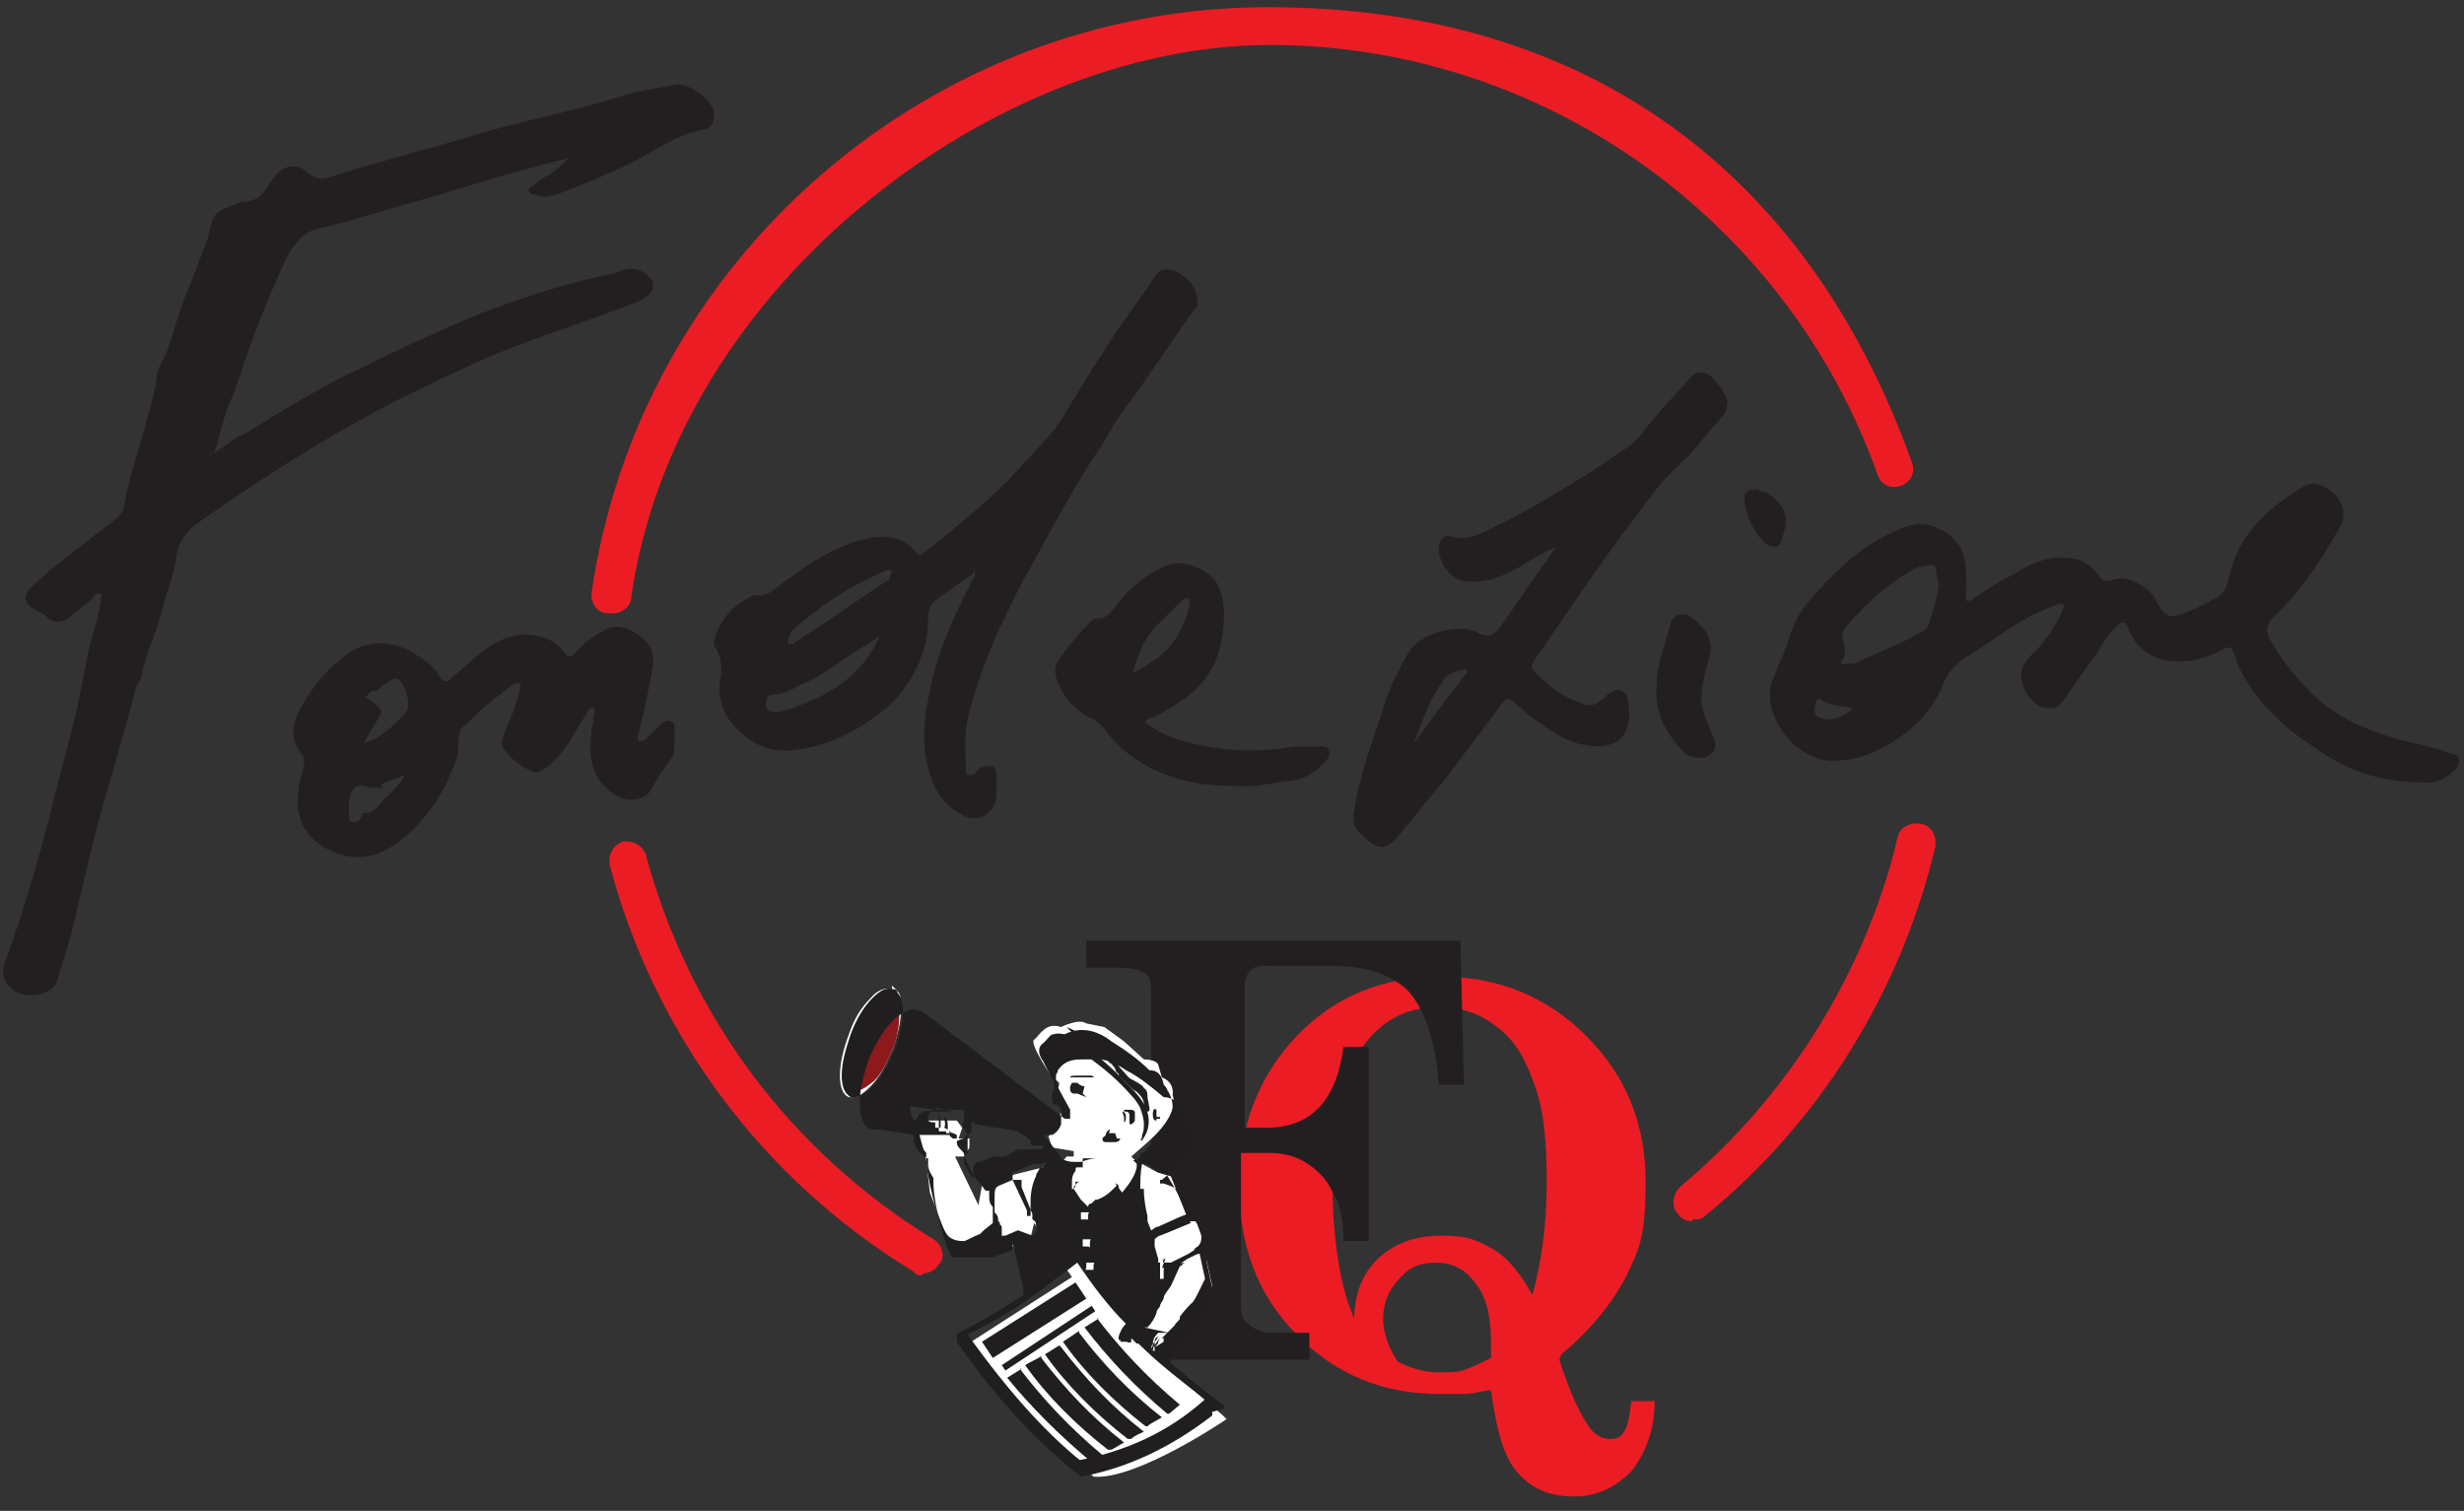 <svg width="137" height="84" viewBox="0 0 137 84" fill="none" xmlns="http://www.w3.org/2000/svg">
<rect x="0" y="0" width="137" height="84" fill="#333333" stroke="none"/>
<path d="M31.6 8.8C29.1 9.4 26.8 10.1 24.5 10.8C23.2 11.2 22 11.5 20.7 11.9C19.7 12.2 18.7 12.5 17.7 12.7C16.9 12.9 16.4 13.5 16 14.2C15.1 16.1 14.3 18.1 13.6 20.1C13.4 20.7 13.2 21.4 12.9 22.1C12.4 23.1 12.3 24.1 11.9 25.2C12.5 24.8 13.1 24.3 13.8 24C15.9 22.7 18 21.4 20.2 20.4C22.4 19.3 24.6 18.3 26.8 17.4C28.9 16.6 31 15.9 33.2 15.4C33.7 15.3 34.2 15.2 34.7 15C35.3 14.8 36 15.1 36.3 15.7C36.3 15.9 36.3 15.9 36.3 16.1C36.1 16.4 35.8 16.6 35.4 16.8C32.6 17.9 29.6 18.8 26.8 20C25.3 20.7 23.8 21.4 22.2 22.2C20 23.3 18 24.5 15.9 25.8C14.3 26.8 12.7 27.9 11.1 29C10.4 29.5 9.9 30.1 9.8 31C9.7 32 9.2 33 9 34C8.7 35.2 8.1 36.3 7.9 37.5C7.9 37.7 7.7 37.9 7.6 38.1C7.2 39.7 6.7 41.3 6.3 42.8C5.8 44.5 5.3 46.2 4.9 48C4.4 50 4 52.1 3.3 54.1C3.2 54.5 3.1 54.9 2.7 55.1C1.9 55.5 0.9 55.4 0.4 54.7C0.2 54.4 0.1 54.1 0.2 53.7C1.2 51 2 48.3 2.7 45.6C3.1 43.9 3.6 42.2 4 40.5C4.4 39.1 4.6 37.7 4.9 36.3C5.1 35.3 5.5 34.4 5.6 33.4C5.6 33.2 5.7 33.1 5.6 33C5.4 33 5.3 33 5.2 33.2C4.8 33.6 4.4 33.9 3.9 34.3C3.5 34.6 3 34.7 2.6 34.3C2.4 34.1 2.1 34 1.8 33.8C1.3 33.5 1.3 33 1.8 32.6C2.7 31.7 3.7 31 4.7 30.2C5.3 29.7 5.9 29.3 6.5 28.8C6.7 28.6 6.9 28.4 6.9 28.1C7.2 26.4 7.8 24.8 8.2 23.2C8.4 22.5 8.6 21.8 8.7 21.1C8.7 20.5 9.1 20 9.3 19.5C9.6 18.7 9.8 17.8 10.1 17C10.5 16 10.9 15 11.3 13.9C11.5 13.5 11.6 13.1 11.7 12.6C11.8 12 12.1 11.7 12.7 11.5C13 11.4 13.3 11.2 13.6 11.2C14.5 11.2 14.8 10.5 15.2 9.9C15.7 9.2 16.5 9 17.1 9.6C17.6 10 17.9 10 18.5 9.8C21.3 8.9 24.2 8.2 27.1 7.3C29.6 6.6 32.2 6.1 34.7 5.3C35.7 5 36.7 4.9 37.6 4.7C38.3 4.6 39.5 5.5 39.7 6.2C39.7 6.7 39.7 7.1 39.1 7.2C37.5 7.5 36.3 8.5 34.8 9.2C33.7 9.7 32.6 10.2 31.5 10.6C31 10.8 30.4 11.1 29.7 10.8C29.6 10.8 29.4 10.8 29.4 10.6C29.4 10.4 29.5 10.4 29.7 10.3C30.2 9.8 30.9 9.6 31.4 9" fill="#231F20"/>
<path d="M134.7 43.5C132.5 43.5 130.6 42.9 128.9 41.7C128.2 41.2 127.5 40.8 126.9 40.2C125.7 39.1 124.7 37.9 124.2 36.3C124.1 36 124 35.9 123.6 36.1C122.5 36.7 121.3 37 120 36.6C119.2 36.3 118.7 35.8 118.4 35.1C118.2 34.5 118 34.5 117.6 34.9C117.2 35.3 116.9 35.8 116.6 36.3C115.9 37.2 115.3 38.2 114.6 39.1C114.3 39.5 113.9 39.4 113.5 39.3C112.7 39 112.1 37.7 112.5 37C112.7 36.7 112.9 36.4 113.2 36.2C113.8 35.5 114.3 34.8 114.7 33.9C114.7 33.8 114.8 33.7 114.7 33.6C114.6 33.5 114.5 33.6 114.4 33.6C113.3 34 112.2 34.6 111.2 35.3C110.6 35.7 110 36.1 109.4 36.5C108.8 36.8 108.4 37.3 108.1 37.9C107.5 39.5 106.3 40.7 104.8 41.5C103.9 42 103 42.3 101.9 42.3C100.1 42.3 98.4 40.4 98.4 38.6C98.4 38.2 98.5 37.9 98.7 37.5C98.9 36.8 99.3 36.2 99.5 35.4C99.9 34 100.9 33 101.9 32C102.9 31 103.9 30.2 105.2 29.6C106 29.2 106.9 28.9 107.8 29.4C108.7 29.8 109.2 30.5 109.3 31.5C109.3 32 109.4 32.5 109.3 33.1C109.3 33.5 109.4 33.5 109.7 33.3C110.4 32.8 111.2 32.3 112 31.9C112.8 31.4 113.6 31 114.6 31C115.4 31 116.1 31.2 116.6 31.9C116.9 32.3 117.1 32.4 117.6 32.2C118.3 32 119.5 32.6 119.9 33.4C119.9 33.4 119.9 33.6 120 33.6C120.4 34.3 120.6 34.4 121.4 34.1C122 33.9 122.6 33.6 123.1 33.3C123.6 33.1 123.8 32.7 123.9 32.2C124.4 29.8 126 28.3 128 27.1C128.6 26.7 129 26.9 129.6 27.3C130 27.6 130.2 28 130.3 28.4C130.3 28.7 130.3 29 130.1 29.3C129.1 31.1 128 32.8 126.5 34.2C126 34.7 125.9 35.1 126.3 35.7C127 36.9 127.9 38 128.9 38.9C130.3 40.1 131.9 40.7 133.7 41.2C134.6 41.4 135.5 41.6 136.3 41.9C136.8 42 136.9 42.4 136.5 42.8C136 43.3 135.4 43.6 134.7 43.5ZM107.7 32.3C107.7 31.4 107.6 31.3 106.9 31.5C106.9 31.5 106.8 31.5 106.7 31.5C105.1 32.3 103.8 33.5 102.6 34.9C102.4 35.1 102.4 35.3 102.5 35.6C102.5 35.9 102.7 36.3 102.5 36.6C102.5 36.6 102.3 36.8 102.4 36.9C102.4 37 102.6 36.9 102.7 36.9C102.9 36.9 103 36.9 103.1 36.9C104.3 36.3 105.5 35.9 106.7 35.2C106.9 35.1 107.1 35 107.2 34.8C107.5 33.9 107.8 33 107.8 32.3M103 39.4C102.5 39.2 101.9 39.3 101.4 39C101.3 39 101.1 38.7 101 39C100.9 39.2 100.8 39.5 101 39.8C101.2 39.9 101.4 40 101.6 40C102.1 40 102.5 39.8 102.9 39.5" fill="#231F20"/>
<path d="M54.1 31.9C53.3 32.5 52.6 32.9 52 33.4C51.6 33.7 51.6 34.1 51.6 34.5C51.6 35.7 51.2 36.8 50.6 37.8C50.1 38.6 49.5 39.3 48.7 39.8C47.4 40.8 45.9 41.5 44.2 41.7C42.6 41.9 41.5 41.2 40.6 40.1C40 39.3 39.9 38.4 40.1 37.5C40.1 37 40.1 36.4 39.7 35.9C39.7 35.8 39.7 35.7 39.7 35.6C40 34.6 40.6 33.8 41.5 33.3C41.6 33.3 41.8 33.1 42 33.1C42.6 33.2 43 32.8 43.4 32.5C44.6 31.6 45.9 30.7 47.3 30.2C48.2 29.9 49.1 29.7 50 30C50.4 30.2 50.7 30.4 50.9 30.7C51.1 30.9 51.2 30.9 51.4 30.7C53.3 29.2 55.2 27.7 56.8 25.9C57.6 25 58.6 24.1 59.2 23C59.9 21.9 60.5 20.8 61.2 19.8C62.1 18.3 63.2 16.9 64.2 15.4C64.5 14.9 64.9 14.9 65.4 15.1C66 15.4 66.5 15.9 66.6 16.7C66.6 16.9 66.6 17.1 66.4 17.2C65.5 18.5 64.6 19.8 63.7 21.1C63.2 21.9 62.5 22.7 62 23.5C61.6 24.2 61.2 24.9 60.7 25.6C59.6 27.3 58.7 29 57.7 30.8C56.9 32.2 56.2 33.6 55.5 35.1C54.8 36.7 54.2 38.3 53.8 40C53.6 40.9 53.7 41.8 53.7 42.7C53.7 42.9 53.7 43.1 53.9 43.1C54.1 43.1 54.2 43 54.3 42.9C54.5 42.6 54.8 42.6 55.1 42.6C55.4 42.6 55.4 43 55.4 43.3C55.4 43.7 55.4 44.1 55.4 44.4C55.2 45.3 54.3 45.8 53.5 45.3C52.7 44.9 52.1 44.2 51.8 43.3C51.1 41.5 51.4 39.7 51.8 37.9C52.3 35.8 53.2 33.9 54.2 32C54.2 32 54.2 32 54.2 31.7M48.9 35.4C48.1 35.9 47.4 36.3 46.7 36.8C46 37.3 45.4 37.7 44.7 38C44.2 38.2 43.7 38.6 43.1 38.6C42.6 38.6 42.6 38.9 42.6 39.2C42.6 39.6 42.9 39.6 43.2 39.6C43.6 39.5 44.1 39.4 44.5 39.2C46.4 38.5 48 37.4 48.9 35.4ZM49.6 31.8C49.5 31.6 49.3 31.7 49.1 31.8C47.2 32.6 45.6 33.7 44.1 35C43.9 35.2 43.9 35.4 43.8 35.6C43.8 35.6 43.8 35.7 43.8 35.8C43.8 35.8 43.9 35.8 44 35.8C44 35.8 44.2 35.8 44.2 35.7C46 34.6 47.6 33.4 49.3 32.3C49.4 32.3 49.5 32.1 49.5 32" fill="#231F20"/>
<path d="M86.8 30.3C86 30.6 85.3 31 84.7 31.4C83.7 32 82.6 32.5 81.4 32.3C80.5 32.2 79.7 30.8 80.1 30.1C80.2 29.9 80.4 29.7 80.6 29.8C81.7 30.2 82.6 29.5 83.5 29.1C85.1 28.3 86.7 27.3 88.2 26.4C89 25.9 89.8 25.3 90.6 24.8C91 24.5 91.3 24.1 91.6 23.7C92.4 22.7 93.2 21.9 94 21C94.3 20.6 94.9 20.6 95.2 21C95.5 21.3 95.8 21.7 96 22.1C96.1 22.4 96 22.7 95.9 23C95 24 94.2 25.1 93.2 26C92 27.1 91.2 28.5 90.2 29.7C88.6 31.9 87.1 34.1 85.6 36.3C85 37.1 85 37.1 85.8 37.8C86.4 38.4 87.1 38.8 87.9 39.1C88.6 39.4 89 39 89.4 38.6C89.9 38.2 90.4 38.3 90.5 38.9C90.9 40.9 89.9 41.8 88 41.4C86.9 41.2 86.1 40.5 85.2 39.9C84.8 39.6 84.5 39.3 84.1 39C83.9 38.8 83.8 38.8 83.6 39C83 39.8 82.4 40.6 81.8 41.4C81.1 42.3 80.5 43.2 79.7 44.1C79.1 44.8 78.5 45.6 77.9 46.3C77 47.4 76.6 47.3 75.6 46.3C75.2 45.9 75.2 45.5 75.3 45C75.6 43 76.4 41 77 39.1C77.3 38.1 77.8 37.2 78.3 36.3C78.9 35.2 81.2 34.6 82.2 35.2C82.6 35.4 83 35.4 83.3 35C84.2 33.8 85 32.5 85.9 31.3C86.1 31 86.3 30.7 86.6 30.3M78.6 41.2C78.6 41.2 78.6 41.2 78.7 41.2C79.4 40.3 80 39.4 80.7 38.5C81 38.2 81.2 37.8 81.5 37.5C81.5 37.5 81.7 37.2 81.5 37.2C81 37.3 80.5 37.4 80.2 37.9C79.5 38.9 79.1 40 78.7 41.1" fill="#231F20"/>
<path d="M32.8 39.4C32.4 40 32.1 40.5 31.8 41C31.4 41.7 30.9 42.3 30.2 42.8C29.9 43 29.7 43 29.4 42.8C28.8 42.5 28.3 42.1 28 41.6C27.8 41.3 28 41 28 40.8C28.4 40 28.7 39.2 28.9 38.3C28.9 38.2 29 38 28.9 38C28.8 38 28.7 38 28.6 38C27.8 38.6 27 39.2 26.3 39.9C26.2 40 26 40.2 25.9 40.3C25.6 40.5 25.5 40.7 25.5 41.1C25.5 41.5 25.5 42 25.3 42.4C24.7 44.1 23.7 45.6 22.3 46.7C21.3 47.5 20.2 47.9 18.9 47.5C17.4 47 16.3 45.9 16.6 44C16.6 43.5 16.8 43.1 16.9 42.6C16.9 42.4 16.9 42.3 16.9 42.1C16.2 41.3 16.1 40.4 16.7 39.4C17.3 38.3 18 37.4 19 36.6C19.9 35.8 21.3 35.4 22.8 36.2C23.5 36.6 24.1 37 24.5 37.7C24.7 38 24.9 37.9 25.1 37.7C25.7 37.2 26.3 36.6 27 36.1C28.1 35.3 29.3 35 30.6 35.6C31 35.8 31.2 36.1 31.4 36.3C31.6 36.6 31.8 36.5 32 36.3C32.4 35.8 32.9 35.4 33.5 35.1C34.2 34.6 34.9 34.9 35.5 35.3C36.1 35.7 36.4 36.2 36.3 37C36.1 38.3 35.8 39.6 35.5 40.8C35.5 40.9 35.4 41.1 35.5 41.2C35.6 41.2 35.8 41.2 35.9 41.1C36.1 40.9 36.3 40.7 36.5 40.5C36.5 40.5 36.5 40.5 36.6 40.4C36.8 40.2 37 40 37.3 40.1C37.6 40.2 37.5 40.6 37.5 40.8C37.5 41 37.5 41.3 37.5 41.5C37.5 41.7 37.5 42 37.3 42.2C36.9 42.8 36.5 43.3 36.2 43.9C35.9 44.5 35 44.6 34.4 44.3C32.6 43.3 32.7 41.7 33 39.9C33 39.8 33.1 39.6 33 39.3M20.2 41.3C20.7 41.2 21 41 21.3 40.8C21.7 40.5 22 40.2 22.3 39.9C22.5 39.7 22.7 39.5 22.7 39.2C22.7 38.8 22.6 38.4 22.4 38.1C22.2 37.7 22 37.6 21.6 37.9C21.3 38.1 21 38.4 20.9 38.4C20.5 38.4 20.5 38.6 20.3 38.8C20.5 38.8 20.7 39 20.8 39.1C21.3 39.5 21.3 39.5 21 40C20.7 40.5 20.4 41 20.1 41.5M21.2 43.8C20.9 43.8 20.8 43.8 20.6 43.8C19.8 43.5 19.5 43.8 19.4 44.6C19.4 44.6 19.4 44.6 19.4 44.7C19.4 44.6 19.4 44.5 19.4 44.4V45.4C19.4 45.2 19.4 45 19.4 44.8C19.4 45 19.4 45.1 19.4 45.3C19.4 45.5 19.4 45.7 19.6 45.7C19.8 45.7 20 45.7 20.1 45.4C20.1 45.3 20.1 45.2 20.3 45.2C20.8 45.2 21 44.8 21.3 44.5C21.7 44.1 22.2 43.7 22.5 43.1C22 43.3 21.6 43.4 21.2 43.6C21.2 43.9 21.5 43.8 21.8 43.9" fill="#231F20"/>
<path d="M68.6 43.7C66.6 43.7 64.7 43.3 63 42.1C62.4 41.7 61.8 41.1 61.4 40.5C61.2 40.3 61 40.1 60.8 40C59.9 39.6 59.2 38.9 58.8 37.9C58.6 37.4 58.6 37 59 36.5C59.5 35.8 60 35.2 60.6 34.6C60.7 34.5 60.9 34.3 61 34.4C61.4 34.4 61.6 34.2 61.8 34C62.6 32.9 63.6 31.9 65 31.4C65.9 31.1 67.3 31.7 67.7 32.5C68.1 33.3 68.1 34.1 68 35C67.9 35.9 67.7 36.8 67.1 37.6C66.4 38.6 65.5 39.1 64.5 39.7C64.3 39.7 64.2 39.9 64 39.9C63.5 40.1 63.7 40.2 64 40.4C64.9 41 66 41.3 67.1 41.5C68.7 41.8 70.4 41.8 72 41.5C72.5 41.5 73 41.5 73.4 41.5C73.6 41.5 73.8 41.5 73.9 41.7C73.9 41.9 73.9 42.1 73.8 42.2C73.3 42.8 72.7 43.3 71.8 43.4C70.8 43.5 69.8 43.8 68.7 43.7M63 37.4C63.5 37.2 63.8 36.9 64.2 36.7C65.2 36 65.8 35 66.1 33.8C66.1 33.6 66.2 33.4 66.1 33.3C65.9 33.2 65.8 33.3 65.6 33.5C65.2 33.9 64.7 34.4 64.3 34.8C63.6 35.5 63.3 36.4 63 37.3" fill="#231F20"/>
<path d="M92.1 38.2C92.1 36.9 92.6 35.8 92.9 34.6C93 34.2 93.6 34 94 34.3C94.7 34.8 95.4 35.5 95 36.7C94.8 37.4 94.6 38.1 94.6 38.8C94.6 39.6 95 40.3 95.3 41.1C95.5 41.6 95.3 41.9 94.8 42.1C94.3 42.2 93.8 42.1 93.5 41.7C92.6 40.7 92 39.6 92.1 38.2Z" fill="#231F20"/>
<path d="M97.8 27.3C98.3 27.3 98.8 27.8 99.1 28.2C99.4 28.8 99.3 29.3 99.1 29.9C99 30.4 98.7 30.5 98.3 30.3C97.7 30 96.9 28.4 97 27.7C97 27.3 97.2 27.2 97.8 27.2" fill="#231F20"/>
<path d="M86.7 75.6C87.3 77.5 87.9 78.7 88.4 79.4C88.7 79.8 89.1 80 89.5 80C89.9 80 90.1 79.9 90.3 79.6C90.5 79.3 90.6 78.8 90.7 77.9H92C92 79.5 91.5 80.8 90.7 81.8C89.8 82.7 88.8 83.2 87.5 83.2C86.2 83.2 85.2 82.8 84.4 81.9C83.6 81 83.2 79.5 82.9 77.3C82.4 77.3 82 77.5 81.5 77.5C81 77.5 80.5 77.5 80 77.5C76.9 77.5 74.2 76.4 72.1 74.2C69.9 72 68.9 69.2 68.9 65.9C68.9 62.6 70 59.8 72.1 57.6C74.2 55.4 76.9 54.3 80.1 54.3C83.3 54.3 86 55.4 88.2 57.6C90.4 59.8 91.5 62.5 91.5 65.7C91.5 68.9 91.1 69.5 90.4 71C89.6 72.5 88.4 74 86.8 75.3M85.2 72C85.7 70.2 86 68.1 86 65.7C86 63.3 85.8 61.4 85.2 60C84.7 58.6 84 57.6 83.1 57C82.2 56.3 81.2 56 80 56C78.8 56 77.8 56.3 76.9 57C76 57.7 75.4 58.6 74.9 59.9C74.4 61.6 74.1 63.7 74.1 66.2C74.1 68.7 74.5 71.6 75.3 73.3C75.3 71.9 75.8 70.7 76.7 69.9C77.6 69.1 78.7 68.7 80.2 68.7C81.7 68.7 82.2 69 83.1 69.5C83.9 70 84.6 70.9 85.2 72ZM82.9 75.4V74.6C82.9 73.1 82.6 72 82 71.3C81.4 70.5 80.7 70.2 79.8 70.2C78.9 70.2 78.3 70.5 77.8 71.1C77.2 71.7 76.9 72.5 76.9 73.3C76.9 74.1 77.2 74.9 77.7 75.7C78.5 76.1 79.2 76.3 80 76.3C80.8 76.3 81.1 76.3 81.6 76.1C82.1 75.9 82.5 75.7 82.9 75.5" fill="#EC1C24"/>
<path d="M60.6 52.3H81.2L81.4 60.3H80C79.8 57.8 79.2 56.1 78.3 55.1C77.4 54.2 76 53.7 74.1 53.7H70.6C70.1 53.7 69.7 53.7 69.5 54C69.3 54.2 69.2 54.5 69.2 54.9V62.7H70.4C72.9 62.7 74.3 61.2 74.7 58.2H76.1V69H74.7C74.7 67.8 74.5 66.9 74.1 66.3C73.8 65.6 73.3 65.1 72.7 64.7C72.1 64.3 71.4 64.1 70.6 64.1H69V72.6C69 73.1 69.1 73.4 69.4 73.6C69.7 73.9 70.2 74.1 70.6 74.1H72.8V75.6H60.4V74.2H62.5C63 74.2 63.4 74.1 63.6 73.8C63.9 73.6 64 73.2 64 72.8V55C64 54.5 63.9 54.2 63.6 54.1C63.4 53.9 62.8 53.8 62 53.8H60.4V52.3H60.6Z" fill="#231F20"/>
<path d="M49.6 55C49.3 54.9 48.8 55 48.4 55.5C47.9 56 47.5 56.6 47.2 57.5C46.9 58.3 46.7 59.1 46.7 59.8C46.7 60.5 46.9 60.9 47.2 61C47.2 61 47.3 61 47.4 61C47.7 61 48 60.8 48.4 60.4C48.9 59.9 49.2 59.3 49.6 58.4C49.9 57.6 50.1 56.8 50.1 56.1C50.1 55.4 50.1 55.3 49.8 55L49.6 54.8M58.5 59.9C58.5 59.9 57.2 58 57.5 57.8C57.8 57.6 58.1 56.8 59 57.1C59 57.1 60 56.6 60.4 56.9L61.4 57.1L62.5 57.9L63.6 58.9C63.6 58.9 64.3 58.9 64.4 59.2L64.6 59.9C64.6 59.9 65.3 60.1 65.2 60.9C65.2 60.9 65.7 61.9 63.7 63.6L62.9 64.3L63.1 64.5L64.4 65.2L65.1 65.4L66.1 67.9H66.5L67 69.2V69.7L67.4 71.5L64.5 75.2V75.7L68 78.7L68.2 78.9C68.2 78.9 63.2 82.3 60.8 82.1L57 78.5L54 74.6L59.6 71L57.5 68L57.3 68.8L55.9 69.5L55.2 68.9L54.1 69.5L52.8 69.2L51.7 66.3L51.5 64.5L51.1 63V62.7C51 62.7 51.3 62.3 51.3 62.3H52H52.6H52.9H53.2L53.5 62.7L53.3 63.3H53.9V63.8L53.6 64.3H53.1L54.4 67L54.6 65.9L56.4 65.3L57.2 65.1L58.4 64.8L58.6 65.2L59.3 64.3H59.7V64L58.5 63.8L58.3 63.2L59.2 61.5L58.5 61.3L58.9 60.2L58.5 59.9Z" fill="white"/>
<path d="M64.9 70.6H64.8C64.8 70.6 64.8 70.6 64.7 70.6C64.7 70.6 64.7 70.6 64.6 70.6C64.6 70.6 64.6 70.6 64.6 70.8V71.3C64.6 71.4 64.6 71.6 64.6 71.7V71.9V72.1C64.6 72.1 64.6 72.2 64.6 72.3C64.6 72.3 64.6 72.2 64.6 72.1C64.6 72.1 64.6 72 64.6 71.9C64.6 71.9 64.6 71.8 64.6 71.7C64.6 71.5 64.6 71.4 64.7 71.3C64.7 71.3 64.7 71.3 64.7 71.2C64.7 71.1 64.7 71.2 64.7 71.1M60.3 60.4C60.3 60.4 60.1 60.4 59.9 60.2H59.8C59.8 60.2 59.7 60.2 59.6 60.2C59.6 60.2 59.6 60.2 59.5 60.4V60.6C59.5 60.7 59.6 60.8 59.7 60.8C59.8 60.8 59.7 60.8 59.9 60.8H60.1C60.1 60.8 60.1 60.8 59.9 60.8C59.8 60.8 59.7 60.8 59.7 60.8C59.8 60.8 59.9 60.8 59.9 60.8L60.4 61L60.2 60.8M60.4 58.7C61.4 59.4 62.2 60.1 62.9 60.9C63.1 61.1 63.3 61.4 63.4 61.6C63.5 61.9 63.6 62.2 63.6 62.5C63.6 62.7 63.6 62.9 63.5 63.1C63.5 63.2 63.5 63.3 63.4 63.4C63.4 63.4 63.4 63.4 63.5 63.4C64.1 62.6 64 61.6 63 60.6L62.6 60.2C61.8 59.3 60.8 58.5 59.8 57.8C59.3 57.5 58.9 57.4 58.6 57.5C58.4 57.5 58.3 57.7 58.2 57.8C58 58.1 58 58.3 58.2 58.6L58.8 59.7C58.8 59.1 59.1 58.7 59.4 58.6C59.6 58.4 60.1 58.6 60.5 58.9M58.8 61C58.8 61 58.8 61 58.8 60.9ZM58.8 60.5C58.8 60.3 58.8 60.3 58.8 60.3C58.8 60.3 58.8 60.3 58.7 60.3H58.8C58.8 60.3 58.8 60.3 58.9 60.3M60.9 59.9C60.9 59.9 60.8 59.9 60.7 59.8C60.6 59.8 60.4 59.8 60.2 59.8C59.7 59.8 59.5 59.8 59.5 59.9H59.6C59.6 59.9 59.6 59.9 59.7 59.9H60.2H60.4H60.5" fill="#211E1F"/>
<path d="M49.5 55.4C49.2 55.3 48.9 55.4 48.4 55.9C48 56.3 47.6 56.9 47.4 57.6C47.1 58.3 47 59 47 59.5C47 60.1 47.2 60.4 47.5 60.6C47.5 60.6 47.5 60.6 47.7 60.6C48 60.6 48.2 60.4 48.6 60.1C49 59.7 49.3 59.1 49.6 58.4C49.9 57.7 50 57 50 56.5C50 56 50 55.8 49.8 55.6C49.8 55.6 49.7 55.5 49.6 55.4" fill="#8C191C"/>
<path d="M58.8 60.1C58.8 60.1 58.8 60.1 58.7 60.1C58.7 60.2 58.7 60.3 58.7 60.3M62.9 61.7C62.9 61.7 62.9 61.7 62.7 61.7C62.6 61.7 62.5 61.7 62.5 61.7V61.8C62.5 61.8 62.5 61.8 62.6 61.8C62.6 61.8 62.8 61.8 62.8 62C62.8 62 62.8 62.1 62.8 62.2C62.8 62.3 62.8 62.3 62.8 62.4C62.8 62.5 62.8 62.4 62.8 62.5C62.8 62.5 62.8 62.5 62.9 62.5C62.9 62.5 63 62.5 63.1 62.3C63.1 62.3 63.1 62.3 63.1 62.1C63.1 61.9 63.1 61.8 63.1 61.8C63.1 61.8 63 61.7 62.9 61.7ZM62.5 62.1C62.5 62.1 62.5 62.1 62.5 62.2C62.5 62.3 62.5 62.4 62.5 62.4C62.5 62.4 62.6 62.4 62.6 62.1C62.6 61.9 62.5 61.8 62.4 61.8" fill="#211E1F"/>
<path d="M62 63C61.8 63 61.8 63 61.7 63C61.6 63 61.7 63 61.7 62.8C61.7 62.8 61.6 62.8 61.5 63C61.5 63.2 61.3 63.2 61.3 63.3C61.3 63.4 61.3 63.5 61.5 63.5C61.7 63.5 61.7 63.5 61.9 63.5C62.1 63.5 62.2 63.5 62.3 63.3C62.3 63.3 62.3 63.3 62.2 63.3H62.1L62 63Z" fill="#211E1F"/>
<path d="M64.3 62.2C64.4 62.2 64.5 62.2 64.5 62.2C64.5 62.2 64.5 62.2 64.5 62.1C64.5 62.1 64.5 62.1 64.3 62.1V61.9C64.3 61.9 64.3 61.8 64.3 61.7C64.2 61.6 64.1 61.7 64.1 61.9C64.1 62.1 64.1 62.3 64.3 62.3M60 57.6C60 57.7 60 57.8 60.2 57.8L61.1 58.5L61.4 58.8C61.6 58.9 61.6 59 61.7 59.1C61.8 59.1 61.9 59.3 62 59.4C62 59.4 62 59.6 62.2 59.7C62.2 59.7 62.2 59.9 62.3 59.9C62.3 59.9 62.3 59.9 62.4 60L62.8 60.4C62.9 60.5 63 60.6 63.2 60.7C63.4 60.9 63.6 61.1 63.6 61.4C63.6 61.7 63.6 61.8 63.8 61.8C64 61.8 63.9 61.6 63.8 61C63.8 60.8 63.8 60.6 63.6 60.5C63.6 60.4 63.3 60.2 62.9 60C62.7 59.9 62.6 59.7 62.4 59.5C62.2 59.3 62.1 59.1 62 59L60.8 58C60.3 57.6 59.8 57.3 59.3 57.1C59.3 57.1 59.5 57.3 59.7 57.5M60 74L59.1 74.6C60.3 76.3 61.9 77.9 63.7 79.3C63.7 79.3 63.7 79.3 63.8 79.3C64 79.1 64.3 79 64.6 78.8C62.8 77.4 61.3 75.8 60 74.1M52.7 62.8C52.7 62.4 52.7 62.2 52.5 62.1C52.5 62.3 52.6 62.5 52.5 62.7M59.8 71.3L54.6 74.6L55.2 75.5L60.4 72.2L59.8 71.3ZM60.7 72.6L55.7 75.9L55.9 76.2L60.9 72.9L60.7 72.6ZM56.8 76.1L56 76.6C57.3 78.2 58.9 79.8 60.7 81.3C60.9 81.1 61.1 81 61.3 80.9C59.5 79.4 58 77.8 56.7 76.1M58.9 74.8C58.6 75 58.4 75.1 58.1 75.3C59.3 77 60.9 78.6 62.7 80C62.7 80 62.7 80 62.9 80C63.1 79.8 63.4 79.7 63.6 79.6C61.8 78.2 60.3 76.6 59 74.9" fill="#211E1F"/>
<path d="M68.1 78.3C68.1 78.3 68.1 78.2 68 78.1C67 77.4 66.1 76.6 65.1 75.8C65.1 75.7 65.1 75.7 65.1 75.6C65.1 75.5 65.1 75.4 65.1 75.4C65.1 75.4 65.1 75.4 65.1 75.3C65.1 75.3 65.1 75.3 65.1 75.2C66.5 74 67.3 72.9 67.4 71.9V71.6L67.1 70.2V70.1C67.1 70.1 67.1 70 67.1 69.9C67.2 69.7 67.3 69.4 67.1 69.2L66.9 68.5C66.9 68.3 66.7 68.1 66.6 68C66.6 68 66.6 68 66.5 68C66.5 68 66.5 68 66.5 67.9C66.2 67.3 65.9 66.8 65.5 66.2C65.3 66 65 65.9 64.7 65.8C64.7 65.8 64.7 65.8 64.6 65.8H64.5C64.5 65.6 64.5 65.6 64.5 65.6C64.5 65.6 64.5 65.6 64.6 65.6C65.1 65.2 65.5 64.8 65.8 64.4C66.3 63.6 66.3 62.8 65.8 62.1C65.8 62.1 65.7 61.9 65.6 61.9C65.6 61.3 65.2 61 64.7 61C64.1 60.5 63.4 59.9 62.6 59.5C61.9 59 61.2 58.8 60.6 58.9C60.6 58.9 60.6 58.9 60.5 58.9C60.4 58.9 60.5 58.9 60.4 58.9C60.4 58.9 60.4 58.9 60.3 58.9C59.8 58.9 59.3 58.9 58.9 59.4C58.6 59.7 58.7 60.2 58.9 60.6L59.5 61.7C59.5 61.7 59.5 61.7 59.5 61.8V62.1C59.5 62.1 59.5 62.1 59.5 62.2H59.2L51.5 56.4C51.5 56.4 51.3 56.2 51.1 56.2C50.7 56 50.2 56.2 49.6 56.8C49.1 57.3 48.7 58 48.3 58.9C48 59.8 47.8 60.6 47.8 61.3C47.8 62.1 48 62.7 48.5 62.8H48.7H48.9L50.8 63.1C50.8 63.1 50.8 63.133 50.8 63.2C50.8 63.7 51 64 51.3 64.2C51.3 64.2 51.5 64.4 51.6 64.4C51.6 64.4 51.6 64.5 51.6 64.6C51.6 64.6 51.6 64.6 51.6 64.7C51.6 65.1 51.8 65.3 51.9 65.5C51.9 65.5 51.9 65.7 51.9 65.8C51.9 66.2 52 67 52.3 68.2C52.5 68.8 52.6 69.3 52.8 69.6C52.8 69.6 52.8 69.6 52.8 69.7L53 69.9H53.2H53.4C53.4 69.9 53.4 69.9 53.6 69.9C53.6 69.9 53.6 69.9 53.7 69.9C53.8 69.9 53.7 69.9 53.8 69.9C53.8 69.9 53.8 69.9 53.9 69.9C53.9 69.9 53.9 69.9 54 69.9C54 69.9 54 69.9 54.1 69.9C54.1 69.9 54.1 69.9 54.3 69.9C54.3 69.9 54.3 69.9 54.4 69.9H54.6C54.6 69.9 54.6 69.9 54.7 69.9C54.7 69.9 54.9 69.9 55 69.9C55.1 69.9 55.2 69.9 55.2 69.9L56 69.6C56.1 69.6 56.2 69.6 56.3 69.4C56.4 69.2 56.3 69.4 56.3 69.3V69.1C56.3 69.1 56.3 69.3 56.4 69.3C56.4 69.3 56.4 69.4 56.4 69.5C56.6 70.4 56.8 71.1 56.9 71.7C56.9 71.7 56.9 71.7 56.9 71.8C56.9 71.8 56.9 71.8 56.9 71.9C56.9 71.9 56.9 71.9 56.9 72C55.7 72.8 54.5 73.5 53.3 74.1C53.3 74.1 53.3 74.1 53.2 74.2C53.2 74.2 53.2 74.2 53.2 74.4C53.2 74.6 53.2 74.4 53.2 74.6C55.4 77.8 57.8 80.3 60.1 82.1C62.8 81.6 65.2 80.4 67.4 78.7C67.4 78.7 67.4 78.7 67.4 78.5M49.7 58.4C49.4 59.2 49 59.9 48.5 60.4C48.1 60.8 47.8 61 47.5 61C47.5 61 47.4 61 47.3 61C47 60.8 46.8 60.5 46.8 59.8C46.8 59.1 47 58.4 47.3 57.5C47.6 56.7 48 56 48.5 55.5C49 55 49.3 54.9 49.7 55C49.7 55 49.9 55 49.9 55.2C50.1 55.4 50.2 55.7 50.2 56.2C50.2 56.9 50 57.7 49.7 58.5M66.1 67.7C66.3 67.7 66.5 67.7 66.6 68L66.8 68.7C66.8 68.9 66.8 69.1 66.6 69.3C66.6 69.3 66.4 69.4 66.4 69.5L66.1 69.7L65.1 70.2C65.1 70.2 65 70.2 64.9 70.2C64.7 70.2 64.5 70.2 64.4 70.2C64.4 70.2 64.4 70.2 64.4 70L64.2 69.3C64.2 69.3 64.2 69.3 64.2 69.1V68.9C64.2 68.9 64.4 68.7 64.5 68.7L65 68.5L66.2 68L66.1 67.7ZM64.6 70.5H64.7C64.7 70.6 64.7 70.6 64.7 70.6C64.7 70.6 64.7 70.6 64.7 70.7C64.7 70.8 64.7 71 64.6 71.1C64.6 71.1 64.6 71.2 64.6 71.3C64.6 71.3 64.6 71.4 64.6 71.5C64.6 71.5 64.6 71.6 64.6 71.7V71.5V71.3V71.1C64.6 71 64.6 70.8 64.6 70.7V70.2C64.6 70.2 64.6 70.2 64.6 70C64.6 70 64.6 70 64.7 70C64.7 70 64.7 70 64.8 70M63.4 66.1C63.4 65.7 63.4 65.2 63.5 64.7H63.7C64.2 64.9 64.5 65 64.8 65.2C65.3 66 65.7 66.7 66 67.5L65.5 67.7L64.4 68.2C64.2 68.2 64.1 68.4 64 68.4L63.8 67.9V67.7C63.8 67.7 63.8 67.7 63.8 67.6C63.7 67.2 63.6 66.7 63.6 66.1M63.6 73.8C63.6 73.8 63.7 73.8 63.8 73.8C64 73.6 64.2 73.3 64.3 73C64.3 72.8 64.5 72.7 64.5 72.6C64.5 72.5 64.6 72.4 64.7 72.2C64.7 72 64.9 71.8 65.1 71.5L65.6 70.4C65.7 70.4 65.8 70.2 65.9 70.2C65.9 70.2 65.7 70.2 65.6 70.3C65.8 70.1 65.9 70.1 66 70C66.4 69.8 66.6 69.7 66.7 69.7L67 71.1C66.6 71.9 66.4 72.4 66.2 72.5C66.2 72.5 65.9 72.8 65.6 73.2C65.6 73.2 65.6 73.2 65.6 73.3C65.6 73.4 65.4 73.5 65.3 73.7L65.1 73.9C64.9 74.1 64.7 74.3 64.6 74.4H64.7C64.7 74.5 64.7 74.6 64.7 74.6C64.7 74.6 64.4 74.8 64.2 74.9C64.2 74.9 64.2 74.9 64.1 74.9C64.1 75.1 64.1 75.1 64.1 75.1C64.1 75.1 64.1 75.1 64 75.1C64 74.9 64 74.8 64.2 74.6C64.2 74.6 64.2 74.7 64.1 74.8C64.1 74.8 64.1 74.9 64.1 75C64.1 75 64.1 75 64.1 75.1C64.1 74.9 64.3 74.6 64.5 74.4C64.5 74.4 64.5 74.4 64.4 74.6C64.4 74.7 64.3 74.8 64.2 74.9V75.1H64C64 75 64 75 64 75L64.2 74.6C64.2 74.5 64.2 74.4 64.4 74.3C64.4 74.3 64.4 74.2 64.6 74.1C64.6 74.1 64.5 74.1 64.4 74.3C64.3 74.5 64.3 74.5 64.2 74.6V74.8C64.2 74.8 64.2 74.8 64.1 74.9C64.1 74.9 64.1 74.9 64.1 74.7C64.1 74.4 64.3 74.2 64.4 74.1C64.4 74.1 64.4 74.1 64.5 74.1C64.5 74.1 64.8 74.1 65 74.1M58.1 63.2C58.1 63.2 58.1 63.2 58.1 63.1H58.3C58.3 63.1 58.3 63.1 58.5 63.1C58.7 63 58.9 62.8 59 62.5C59 62.4 59 62.3 59 62.2C59 62.1 59 62 59 62V61.8C59 61.6 58.9 61.5 58.7 61.4C58.7 61.4 58.7 61.4 58.6 61.4H58.5C58.5 61.2 58.5 61 58.5 60.9V60.7C58.6 60.7 58.6 60.5 58.6 60.5C58.6 60.3 58.6 60.3 58.6 60.2L58 59C57.7 58.6 57.7 58.2 58 58C58.4 57.6 58.8 57.5 59.2 57.5C60 57.1 60.9 57.2 61.8 57.9C62.6 58.4 63.3 58.9 63.9 59.5C64.3 59.5 64.6 59.7 64.7 60.3C64.7 60.3 64.9 60.5 64.9 60.6C65.3 61.2 65.3 61.9 64.9 62.7C64.5 63.2 64.1 63.5 63.7 63.9C63.7 63.9 63.7 63.9 63.7 64C63.7 64 63.5 64.1 63.4 64.2C63.4 64.2 63.4 64.2 63.4 64.3L63.2 64.5H63L63.2 64.7C63.2 64.7 63.2 64.8 63.2 64.9C63.1 65.4 62.8 65.8 62.4 66.3C62.4 66.3 62.2 66.1 62.2 66C62.2 66 62.2 65.8 62 65.8C62 65.8 62 65.8 62.1 65.9C62.1 65.9 61.9 66.1 61.8 66.2C61.6 66.4 61.3 66.6 61 66.7C61 66.7 61 66.7 60.9 66.7L60.7 66.9C60.7 66.9 60.5 66.9 60.5 67.1L60.1 66.7L59.9 66.4L59.7 66.1C59.7 65.9 59.8 65.9 59.8 65.9C59.9 65.7 60 65.7 60.1 65.7H59.9H59.8C59.8 65.9 59.8 65.9 59.8 65.9C59.8 65.9 59.8 66 59.7 66.1H59.6C59.6 66 59.6 65.9 59.6 65.7C59.6 65.4 59.7 65.2 59.8 65.1C59.8 65 59.8 64.9 59.9 64.9H60.2C60.2 64.8 60.2 64.8 60.2 64.8V65.6V65.5V65.2V64.7C60.2 64.7 60.2 64.5 60.2 64.4C60.4 64.4 60.6 64.4 60.8 64.4C60.8 64.4 60.9 64.4 61 64.4C60.7 64.4 60.4 64.5 60.1 64.6H59.9C59.7 64.6 59.4 64.6 59.2 64.5C59 64.5 58.9 64.3 58.9 64.2L58.1 63.2ZM60.2 68.9C60.2 68.9 60.2 68.9 60.4 68.9C60.6 68.9 60.5 68.9 60.6 68.9C60.7 68.9 60.6 68.9 60.6 69.1C60.6 69.3 60.6 69.2 60.6 69.3C60.6 69.4 60.6 69.3 60.4 69.3C60.2 69.3 60.3 69.3 60.2 69.3C60.2 69.3 60.2 69.3 60.2 69.1C60.2 69.1 60.2 69 60.2 68.9ZM60.1 67.8C60.1 67.8 60.1 67.8 60.1 67.6C60.1 67.4 60.1 67.5 60.1 67.4C60.1 67.4 60.1 67.4 60.3 67.4C60.5 67.4 60.4 67.4 60.5 67.4C60.6 67.4 60.5 67.4 60.5 67.6C60.5 67.8 60.5 67.7 60.5 67.8C60.5 67.8 60.5 67.8 60.3 67.8C60.1 67.8 60.2 67.8 60.1 67.8ZM60.4 70.2C60.4 70.2 60.4 70.2 60.6 70.2C60.8 70.2 60.7 70.2 60.8 70.2C60.9 70.2 60.8 70.2 60.8 70.4C60.8 70.6 60.8 70.5 60.8 70.6C60.8 70.6 60.8 70.6 60.6 70.6C60.4 70.6 60.5 70.6 60.4 70.6C60.3 70.6 60.4 70.6 60.4 70.4C60.4 70.2 60.4 70.3 60.4 70.2ZM53.5 62.6C53.5 62.5 53.5 62.4 53.5 62.4H53.7H54.2V62.5L56.6 62.9L57.3 63.4C57.3 63.6 57.3 63.6 57.3 63.6C57.3 63.6 57.3 63.6 57.4 63.7C57.4 63.7 57.4 63.7 57.6 63.7C57.6 63.7 57.7 63.7 57.8 63.7H58.2H58V63.9H57.6H57.5C57.5 63.9 57.5 63.9 57.4 63.9C57.2 63.9 57.1 63.9 56.9 63.9H56.7C56.5 63.9 56.3 64.1 55.9 64.3C55.9 64.3 55.9 64.3 55.8 64.3C55.6 64.3 55.4 64.3 55.2 64.3L54.5 64.6H54.3C54.1 64.8 54.1 65 54.1 65.3C54.1 65.3 54.1 65.3 54.1 65.5C53.9 65.3 53.8 65 53.6 64.7C53.6 64.7 53.6 64.7 53.6 64.6C53.6 64.6 53.6 64.6 53.6 64.4C53.6 64.4 53.6 64.4 53.6 64.3C53.6 64.3 53.7 64.2 53.8 64.1C53.8 63.9 53.8 63.7 53.8 63.6C53.8 63.6 53.8 63.6 53.8 63.5V63.3V63.1L53.5 62.6ZM50.8 62.3C50.7 62.1 50.6 61.8 50.6 61.5L52 61.7H52.9C52.9 61.8 52.8 61.8 52.8 61.8C52.8 61.8 52.8 61.8 52.6 61.8C52.6 61.8 52.5 61.8 52.4 61.8H52.3H52.1C52.1 61.8 52.1 61.8 51.9 61.8C51.5 61.7 51.1 61.8 51 62.2M54.7 68.4L54.5 68.6C54 68.8 53.7 69 53.6 69C53.4 69 53 69 52.7 68.7C52.4 68.3 52.1 67.6 51.9 66.7C51.6 65.5 51.5 64.8 51.5 64.4C51.5 64.2 51.5 64.2 51.5 64.1C51.3 63.9 51.2 63.6 51.1 63.1C51.1 63.1 51.1 63.1 51.2 63.1C51.4 63.1 51.5 63.1 51.6 63.1C51.6 63.1 51.7 63.1 51.8 63.1H52C52 63.1 52.1 63.1 52.2 63.1H52.4H52.8C52.8 63.1 52.8 63.2 53 63.3C53 63.3 53 63.3 53.1 63.3C53.2 63.3 53.1 63.3 53.2 63.3C53.2 63.3 53.2 63.2 53.2 63.1C53.2 63.1 53.2 63.1 53 63C52.8 63 52.8 62.8 52.8 62.8C52.8 62.8 52.8 62.9 52.8 63C52.8 63 52.7 63 52.6 63V62.5C52.6 62.2 52.6 62 52.6 61.9C52.6 62.3 52.6 62.7 52.6 62.9C52.5 62.9 52.3 62.9 52.2 62.9C52.2 62.9 52.2 62.9 52.2 62.7C52.2 62.5 52.2 62.6 52.2 62.5V62.1C52.2 62.1 52.2 62.1 52.2 61.9C52.2 61.9 52.2 61.9 52.2 61.8C52.2 62 52.3 62.1 52.3 62.3V62.7C52.1 62.7 52 62.7 52 62.7V62.5V62.3V62.4C51.8 62.4 51.7 62.4 51.6 62.3C51.6 62.3 51.6 62.1 51.6 62C51.8 61.7 52.1 61.5 52.5 61.7C52.8 61.6 53 61.7 53 61.7C53 61.7 53.1 61.7 53.2 61.7C53.4 61.7 53.5 61.7 53.6 61.7C53.6 61.8 53.6 61.8 53.6 61.8C53.6 62 53.6 62.2 53.6 62.4C53.6 62.4 53.6 62.4 53.8 62.4H54C54 62.6 54 62.7 54 62.9C54 62.9 53.9 63.1 53.8 63.1C53.8 63.1 53.7 63.1 53.6 63.3C53.6 63.3 53.5 63.3 53.3 63.4C53.3 63.4 53.2 63.4 53.2 63.5C53.2 63.6 53.2 63.7 53.4 63.9C53.6 64.1 53.6 64.1 53.6 64.2L53.8 64.7C54 65.1 54.2 65.5 54.4 65.7C54.6 65.9 54.7 66.1 54.8 66.2H55C55 66.2 55 66.4 55 66.5C55 66.7 55 66.9 55.2 67.1C55.2 67.3 55.2 67.5 55.2 68L54.7 68.4ZM56.6 68.4L55.9 68.7C55.9 68.7 55.9 68.7 55.7 68.7C55.7 68.7 55.7 68.7 55.7 68.6C55.7 68.6 55.7 68.6 55.7 68.5C55.7 68.5 55.7 68.4 55.7 68.3C55.7 68.3 55.7 68.1 55.6 68.1C55.6 68.1 55.6 67.9 55.5 67.9C55.5 67.7 55.5 67.6 55.3 67.4V67.2C55.3 67.2 55.3 67.2 55.3 67.1C55.3 67.1 55.3 67.1 55.3 67V66.8V66.6C55.3 66.2 55.3 66 55.6 65.9L56.3 65.6C56.5 65.6 56.7 65.6 56.8 65.6C56.8 65.6 56.8 65.6 56.8 65.8C56.8 65.8 56.8 65.9 56.8 66L57.4 67.5V67.8C57.6 67.9 57.6 68 57.6 68.1C57.7 68.4 57.6 68.6 57.4 68.7M57.8 64.9C57.8 65.1 57.6 65.2 57.6 65.4C57.4 65.8 57.3 66.3 57.3 66.8C57.3 66.9 57.3 67 57.3 67.1V67.4C57.3 67.4 57.3 67.5 57.3 67.6H57.1V67.3L56.3 65.6V65.4C56.3 65.4 56.3 65.3 56.3 65.2L57.5 64.7H57.7C57.9 64.7 58 64.7 58.2 64.6C58.2 64.6 58.1 64.8 58 64.9M60.7 81.7C58.3 79.9 56.1 77.4 53.8 74.2C55.2 73.5 56.8 72.6 58.3 71.4C58.8 71 59.4 70.6 59.9 70.2C60.7 71.4 61.6 72.6 62.6 73.6C62.4 73.8 62.3 74 62.2 74.3C62.2 74.4 62.2 74.5 62.2 74.5C62.2 74.5 62.2 74.5 62.3 74.5V74.6H62.4H62.6C62.7 74.6 62.8 74.7 62.9 74.6C62.9 74.6 62.9 74.6 62.9 74.4L63.2 74.7C63.2 74.7 63.2 74.7 63.3 74.7C64.4 75.8 65.7 76.8 67 77.8C65 79.6 62.6 80.7 59.9 81.2M57.9 75.4C57.6 75.6 57.3 75.7 57 75.9C58.2 77.6 59.8 79.2 61.6 80.6C61.6 80.6 61.6 80.6 61.8 80.6C62 80.5 62.3 80.3 62.5 80.2C60.7 78.8 59.2 77.2 57.9 75.5" fill="#211E1F"/>
<path d="M61.1 73.3L60.3 73.8C61.6 75.5 63.1 77.1 64.9 78.6C64.9 78.6 64.9 78.6 65 78.6L65.6 78.1C63.8 76.6 62.3 75 61 73.3" fill="#211E1F"/>
<path d="M64.6 70.5H64.7C64.7 70.6 64.7 70.6 64.7 70.6C64.7 70.6 64.7 70.6 64.7 70.7V71.1C64.633 71.1 64.567 71.1 64.5 71.1C64.5 71.1 64.5 71.2 64.5 71.3C64.5 71.3 64.5 71.4 64.5 71.5C64.5 71.5 64.5 71.6 64.5 71.7V71.5V71.3V71.1C64.5 71 64.5 70.8 64.5 70.7V70.2C64.5 70.2 64.5 70.2 64.5 70C64.5 70 64.5 70 64.6 70C64.6 70 64.6 70 64.7 70" fill="white"/>
<path d="M51.3 70.9C51.1 70.9 50.9 70.9 50.8 70.7C42.4 65.6 36.4 57.5 33.9 48.1C33.8 47.5 34.1 47 34.6 46.8C35.2 46.7 35.7 47 35.9 47.5C38.3 56.4 43.9 64 51.9 68.9C52.4 69.2 52.6 69.9 52.2 70.3C52 70.6 51.7 70.8 51.3 70.8" fill="#EC1C24"/>
<path d="M94.1 67.9C93.8 67.9 93.5 67.8 93.3 67.5C92.9 67.1 93 66.4 93.4 66C99.4 61 103.7 54.1 105.5 46.6C105.6 46 106.2 45.7 106.8 45.8C107.4 45.9 107.7 46.5 107.6 47.1C105.7 55.1 101.2 62.4 94.8 67.6C94.6 67.8 94.4 67.8 94.1 67.8" fill="#EC1C24"/>
<path d="M34 34.1C34 34.1 33.9 34.1 33.8 34.1C33.2 34.1 32.8 33.5 32.9 32.9C35.6 14.4 51.7 0.4 70.5 0.4C89.3 0.4 100.9 10.6 106.3 25.7C106.5 26.2 106.3 26.8 105.7 27C105.2 27.2 104.6 27 104.4 26.4C99.3 12.1 85.7 2.5 70.6 2.5C55.5 2.5 37.6 15.7 35.1 33.2C35.1 33.7 34.6 34.1 34.1 34.1" fill="#EC1C24"/>
</svg>
